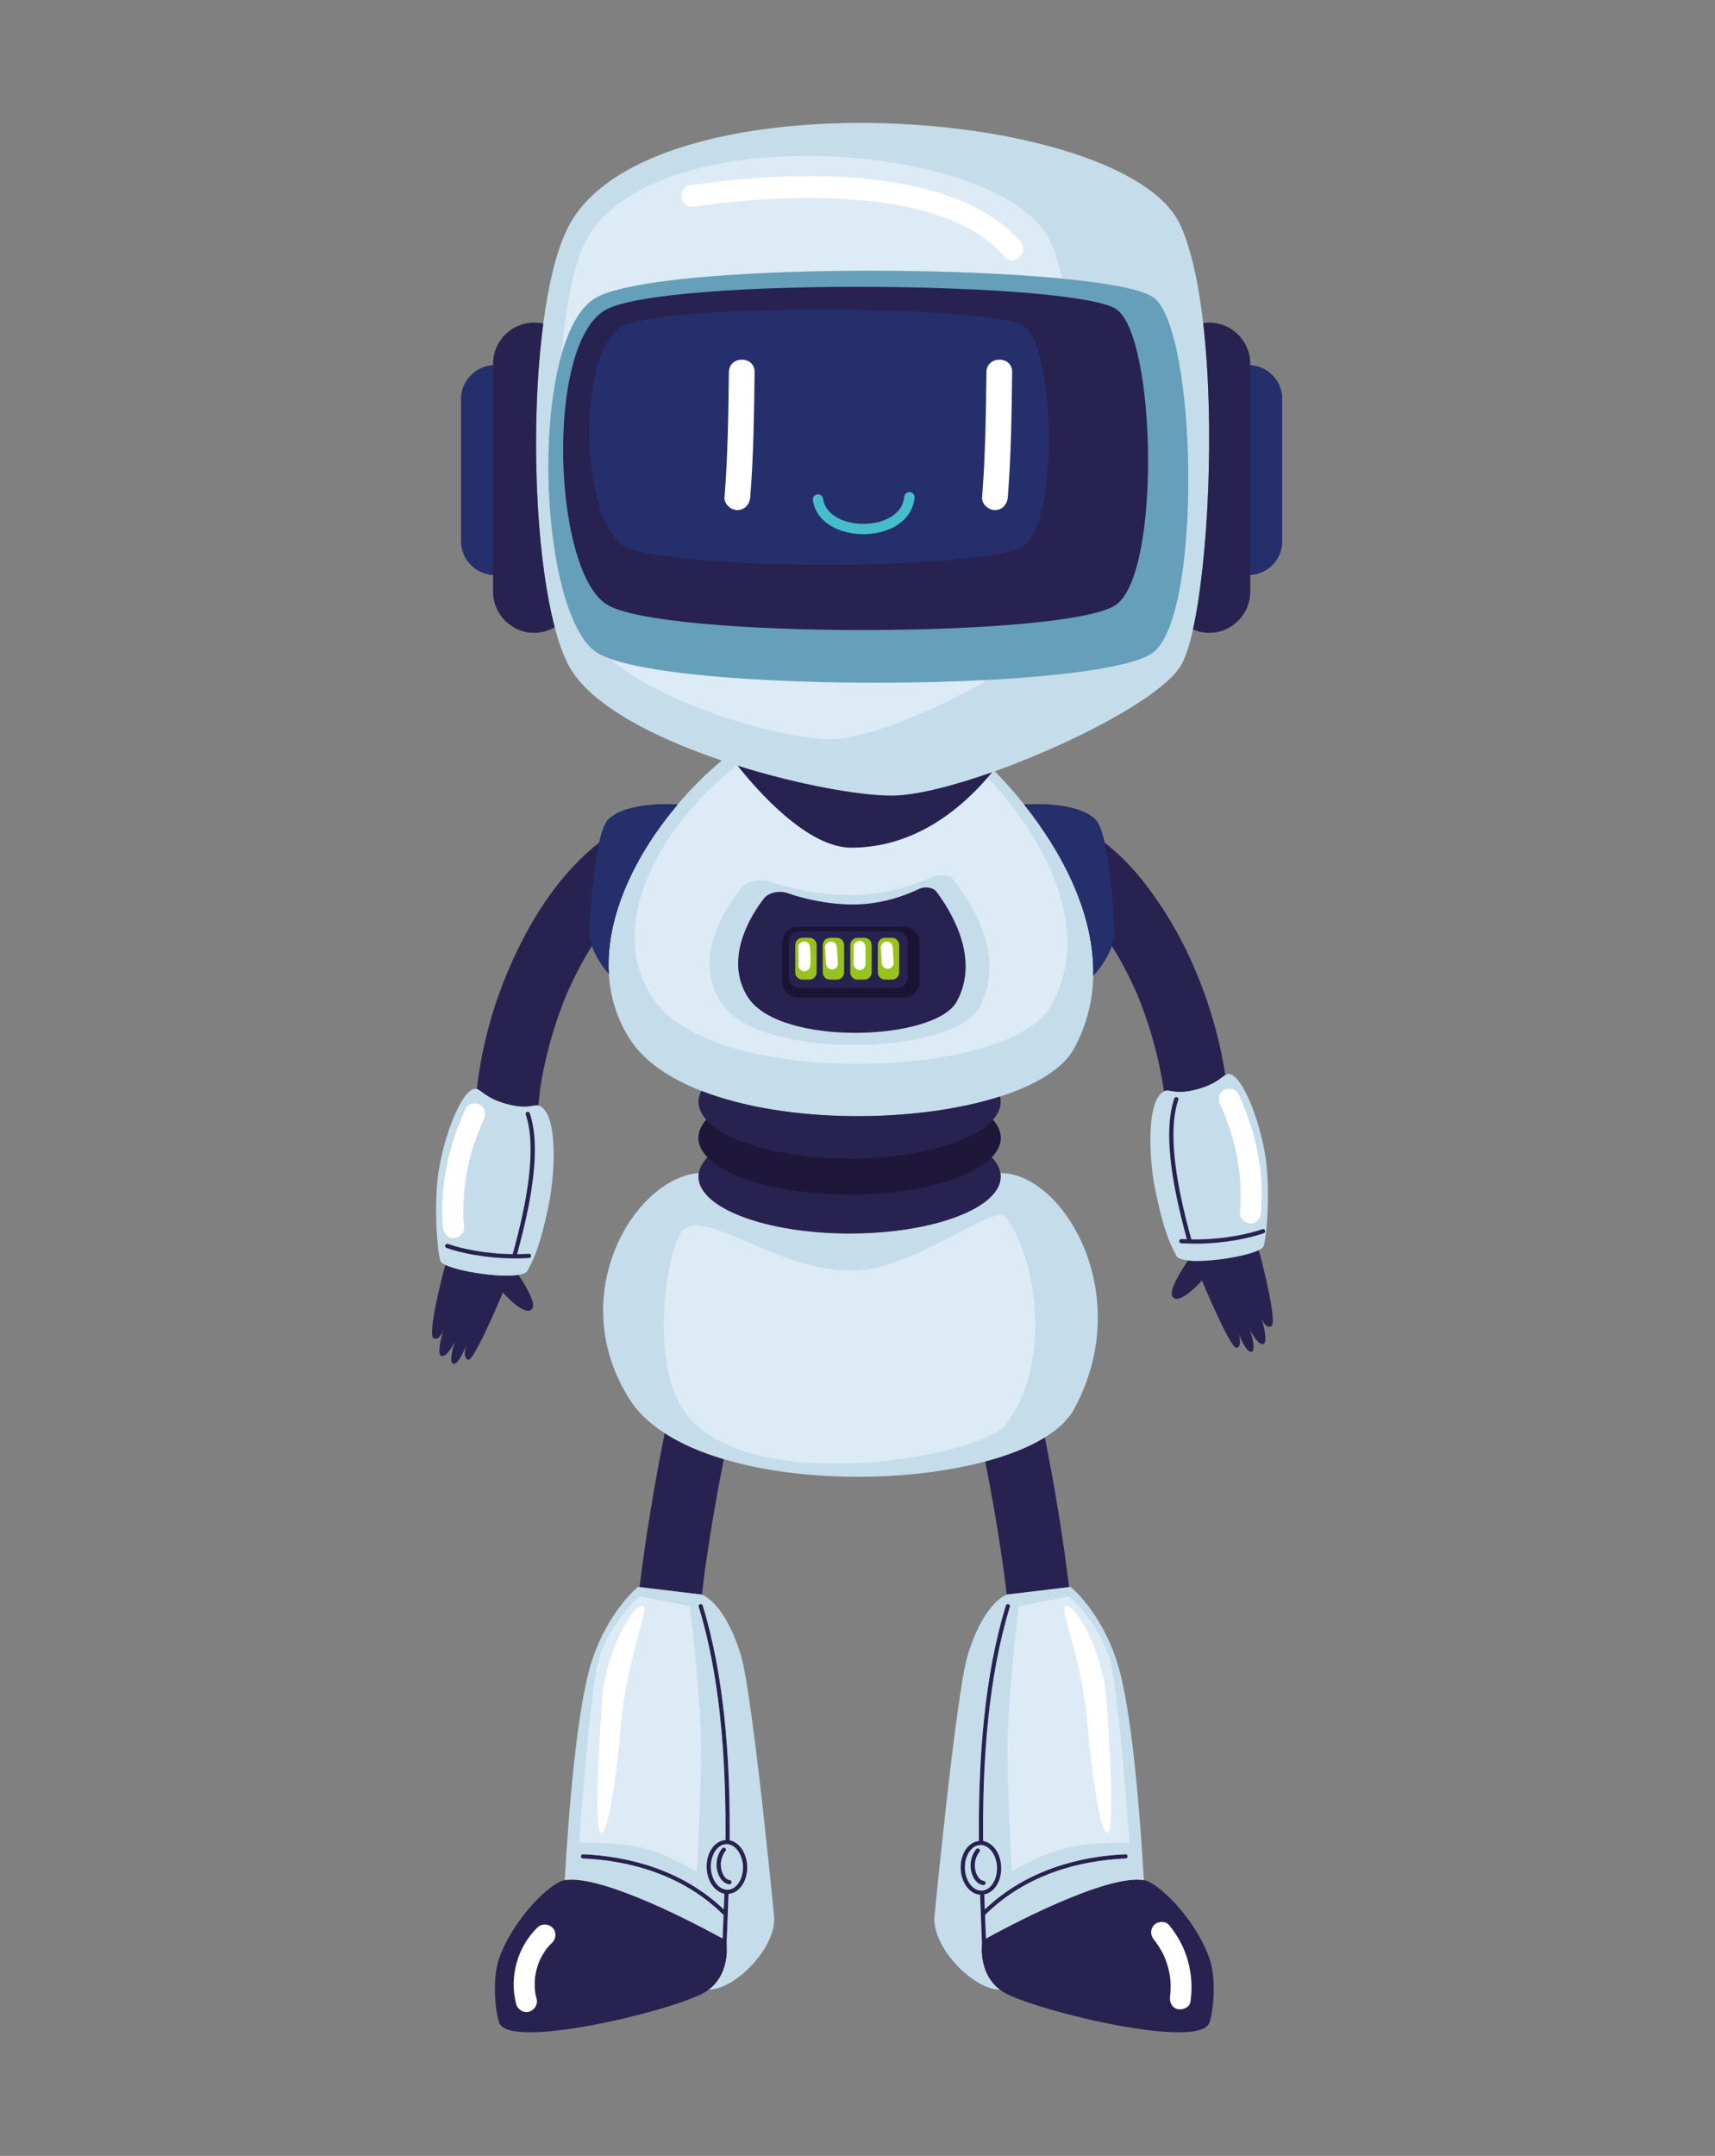 <?xml version="1.0" encoding="utf-8"?>
<!-- Generator: Adobe Illustrator 27.5.0, SVG Export Plug-In . SVG Version: 6.00 Build 0)  -->
<svg version="1.1" id="Capa_1" xmlns="http://www.w3.org/2000/svg" xmlns:xlink="http://www.w3.org/1999/xlink" x="0px" y="0px"
	 viewBox="0 0 1893 2379" style="enable-background:new 0 0 1893 2379;" xml:space="preserve">
<rect x="0" y="0" width="1893" height="2379" fill="#808080" stroke="none"/>
<path style="fill:#27224F;" d="M824.779,2059.471c-0.26-7.944-2.788-15.113-6.818-20.403c-3.259-4.285-7.612-7.34-12.518-8.35
	c0.027-3.873,0.048-7.762,0.048-11.699c-0.005-78.148-5.629-168.415-29.822-247.347c-0.377-1.229-1.678-1.92-2.907-1.542
	c-1.228,0.377-1.919,1.678-1.542,2.907v0c23.974,78.177,29.622,168.064,29.617,245.982c0,3.843-0.021,7.638-0.047,11.42
	c-5.996,0.418-11.226,3.863-14.849,8.981c-3.772,5.316-5.988,12.413-5.993,20.183l0.021,1.307
	c0.259,7.943,2.788,15.111,6.818,20.402c3.305,4.346,7.734,7.428,12.725,8.393c-0.2,5.922-0.412,11.696-0.627,17.304
	c-45.961-43.755-104.96-58.609-155.253-60.838c-1.284-0.057-2.37,0.938-2.427,2.222c-0.057,1.284,0.938,2.371,2.222,2.427l0,0
	c50.685,2.248,109.97,17.425,155.219,62.359c-0.361,9.155-0.721,17.824-1.042,25.957c-22.524-12.409-131.641-70.949-174.2-64.492
	c-0.013,0.002-0.031,0.01-0.045,0.012c-15.121,2.353-55.841,40.899-72.163,85.708c-8.822,24.221-3.921,62.44,0,72.093
	c11.88,29.247,183.937-11.767,224.487-32.699c2.466-1.272,4.642-2.715,6.681-4.231c21.247-15.8,20.498-43.233,19.71-51.544
	c0.612-15.924,1.414-34.147,2.09-54.075c5.908-0.484,11.064-3.89,14.644-8.948c3.772-5.316,5.988-12.413,5.992-20.183
	L824.779,2059.471z"/>
<path style="fill:#27224F;" d="M1334.727,2160.364c-16.322-44.809-57.042-83.356-72.163-85.708c-0.013-0.002-0.031-0.01-0.045-0.012
	c-42.56-6.458-151.677,52.083-174.201,64.492c-0.32-8.105-0.678-16.841-1.039-25.96c45.249-44.931,104.533-60.108,155.216-62.356
	c1.284-0.057,2.279-1.144,2.222-2.427c-0.057-1.284-1.143-2.279-2.427-2.222v0c-50.293,2.229-109.291,17.083-155.252,60.837
	c-0.201-5.244-0.402-10.613-0.591-16.132c-0.005-0.127-0.06-0.234-0.084-0.354c5.135-0.985,9.624-4.116,12.829-8.644
	c3.772-5.316,5.988-12.413,5.992-20.182l-0.021-1.306c-0.26-7.945-2.788-15.113-6.818-20.403c-3.411-4.485-8.017-7.639-13.205-8.491
	c-0.031-4.127-0.055-8.275-0.055-12.475c-0.005-77.918,5.643-167.807,29.618-245.983c0.376-1.229-0.314-2.531-1.543-2.907
	c-1.229-0.377-2.53,0.314-2.907,1.543v0c-24.193,78.932-29.818,169.199-29.823,247.348c0,4.193,0.024,8.332,0.055,12.452
	c-5.698,0.631-10.68,3.948-14.161,8.866c-3.772,5.317-5.988,12.413-5.992,20.183l0.021,1.307c0.259,7.944,2.787,15.111,6.818,20.402
	c3.725,4.897,8.873,8.196,14.649,8.651c-0.002,0.053-0.027,0.1-0.026,0.154v0c0.252,7.336,0.519,14.34,0.788,21.179
	c0,0.003-0.001,0.004,0,0.007c0.448,11.395,0.886,22.017,1.262,31.805c-0.786,8.363-1.498,35.727,19.714,51.501
	c2.039,1.516,4.216,2.959,6.681,4.231c40.551,20.933,212.606,61.946,224.487,32.699
	C1338.648,2222.804,1343.549,2184.585,1334.727,2160.364z"/>
<path style="fill:#C5DCEA;" d="M1328.066,356.511c-5.061-43.709-13.218-81.892-25.154-108.074
	c-59.959-131.518-584.019-168.16-674.642,0c-13.129,24.361-22.599,63.154-28.616,108.711
	c-14.172,107.292-9.147,252.157,12.624,334.975c4.594,17.478,9.929,32.214,15.992,43.224
	c23.694,43.03,94.331,78.904,168.437,103.914c-16.657,13.822-33.268,30.187-48.705,48.404
	c-45.101,53.222-79.987,121.897-75.992,186.974c1.523,24.809,8.618,49.098,23.06,71.794c15.711,24.688,43.866,43.632,79.042,57.335
	c93.812,36.544,237.679,35.681,329.702,6.225c39.683-12.702,69.741-30.706,81.946-53.332c14.146-26.221,20.41-53.243,20.981-80.136
	c1.467-69.067-35.167-137.23-76.284-188.775c-10.714-13.431-21.713-25.763-32.426-36.652
	c85.943-30.712,182.885-81.211,204.88-115.75c5.065-7.954,9.744-22.114,13.872-40.749
	C1333.524,619.023,1341.131,469.343,1328.066,356.511z"/>
<path style="fill:#DCEBF5;" d="M1089.995,858.247c-41.925,48.031-92.526,77.128-150.453,77.128
	c-48.481,0-103.839-63.248-125.418-90.467c-0.234-0.073-0.468-0.145-0.702-0.218c-75.295,57.91-150.656,171.674-92.045,258.032
	c67.523,99.487,392.21,87.839,437.824,8.556C1210.045,1022.906,1148.216,918.983,1089.995,858.247z"/>
<path style="fill:#27224F;" d="M491.52,1395.787c-7.511,27.69-18.944,77.796-12.96,80.86c6.002,3.073,9.784-6.014,11.112-9.976
	c-1.877,6.234-7.829,27.437-2.598,29.514c6.137,2.437,14.906-15.443,14.906-15.443s-7.683,22.936-1.549,24.147
	c6.134,1.21,14.205-20.27,14.205-20.27s-4.64,14.038,2.109,15.86c6.749,1.822,38.288-74.286,38.288-74.286
	s25.211,28.754,32.541,17.7c3.616-5.454-4.922-21.442-15.304-37.05C551.763,1410.164,507.043,1403.203,491.52,1395.787z"/>
<path style="fill:#27224F;" d="M1311.323,1390.945c-11.18,16.433-20.967,33.991-17.14,39.763c7.33,11.055,32.541-17.7,32.541-17.7
	s31.54,76.109,38.289,74.286c6.749-1.823,2.109-15.86,2.109-15.86s8.07,21.48,14.205,20.269c6.135-1.211-1.549-24.146-1.549-24.146
	s8.77,17.88,14.907,15.443c5.231-2.077-0.721-23.279-2.598-29.513c1.328,3.962,5.109,13.049,11.112,9.975
	c6.213-3.181-6.352-57.087-13.806-83.945C1374.538,1386.624,1332.838,1393.318,1311.323,1390.945z"/>
<path style="fill:#27224F;" d="M1096.485,1660.721c4.231,24.132,8.059,48.335,11.418,72.604c0.116,0.839,0.234,1.68,0.346,2.521
	c0.393,3.029,0.793,6.057,1.177,9.087c0.621,4.894,1.2,9.793,1.78,14.691c0.008-0.002,0.059-0.021,0.059-0.021l68.767-8.26
	c-6.716-55.389-15.83-110.504-26.759-165.176c-17.474,10.778-40.037,19.684-65.783,26.578
	C1090.632,1628.71,1093.675,1644.693,1096.485,1660.721z"/>
<path style="fill:#C5DCEA;" d="M1100.511,2060.538c-0.222-7.041-2.496-13.32-5.867-17.73c-3.389-4.426-7.736-6.914-12.291-6.912
	l-0.404,0.008c-4.521,0.146-8.674,2.708-11.832,7.13c-3.138,4.406-5.136,10.608-5.131,17.486l0.019,1.158
	c0.221,7.04,2.495,13.318,5.866,17.728c3.389,4.425,7.736,6.914,12.291,6.912l0.404-0.007c4.521-0.146,8.674-2.709,11.832-7.131
	c3.138-4.406,5.136-10.608,5.131-17.486L1100.511,2060.538z"/>
<path style="fill:#C5DCEA;" d="M1232.68,1833.061c-18.123-55.735-50.995-81.915-50.995-81.915l-1.654,0.198l-68.767,8.26
	c0,0-0.05,0.018-0.059,0.021c-0.626,0.206-25.316,8.639-43.067,66.928c-12.943,42.504-36.808,289.415-36.808,289.415
	c-1.661,33.911,43.326,79.557,72.16,79.557h0.068c-21.212-15.774-20.5-43.138-19.714-51.501c-0.375-9.788-0.814-20.41-1.262-31.805
	c-0.001-0.002,0-0.004,0-0.007c-0.269-6.838-0.536-13.843-0.788-21.179v0c-0.002-0.055,0.024-0.101,0.026-0.154
	c-5.777-0.455-10.925-3.754-14.649-8.651c-4.031-5.292-6.559-12.459-6.818-20.402l-0.021-1.307
	c0.005-7.77,2.221-14.867,5.992-20.183c3.481-4.918,8.463-8.234,14.161-8.866c-0.031-4.12-0.055-8.259-0.055-12.452
	c0.005-78.149,5.629-168.416,29.823-247.348v0c0.376-1.229,1.678-1.92,2.907-1.543c1.228,0.376,1.919,1.678,1.543,2.907
	c-23.975,78.177-29.622,168.065-29.618,245.983c0,4.201,0.023,8.348,0.055,12.475c5.188,0.852,9.793,4.006,13.205,8.491
	c4.031,5.291,6.559,12.458,6.818,20.403l0.021,1.306c-0.005,7.77-2.221,14.866-5.992,20.182c-3.205,4.527-7.694,7.658-12.829,8.644
	c0.023,0.121,0.079,0.228,0.084,0.354c0.189,5.519,0.389,10.887,0.591,16.132c45.961-43.755,104.959-58.608,155.252-60.837v0
	c1.284-0.057,2.37,0.938,2.427,2.222c0.057,1.284-0.937,2.371-2.222,2.427c-50.683,2.248-109.967,17.425-155.216,62.356
	c0.36,9.119,0.719,17.855,1.039,25.96c22.524-12.408,131.64-70.949,174.201-64.492c0.014,0.002,0.031,0.01,0.045,0.012
	C1258.452,2002.848,1249.424,1884.559,1232.68,1833.061z"/>
<path style="fill:#DCEBF5;" d="M1226.002,1834.882c-9.714-41.281-46.138-73.456-46.138-73.456l-55.244,10.928
	c0,0-9.713,75.884-12.142,135.985c-1.944,48.108,4.25,157.233,4.25,157.233s24.283-15.177,52.208-24.283
	c27.926-9.106,77.706-7.892,77.706-7.892S1235.715,1876.163,1226.002,1834.882z"/>
<path style="fill:#FFFFFF;" d="M1200.724,1905.91c4.076,49.958,13.463,116.559,21.678,116.559c8.214,0,2.386-98.347-1.163-148.148
	c-3.563-49.997-34.068-105.701-45.017-101.967C1168.447,1775.004,1194.434,1828.812,1200.724,1905.91z"/>
<path style="fill:#27224F;" d="M705.943,1751.351l68.715,8.254c0,0,0.105,0.038,0.183,0.066c0.912-7.797,1.769-15.598,2.773-23.386
	c0.001-0.002,0.001-0.004,0.001-0.006c0.139-0.987,0.27-1.977,0.404-2.953c0.392-2.829,0.79-5.657,1.194-8.484
	c0.912-6.381,1.856-12.757,2.831-19.128c1.836-12.003,3.783-23.99,5.829-35.96c3.402-19.898,7.125-39.74,11.04-59.543
	c-24.682-7.359-46.899-16.888-65.216-28.706C722.421,1637.778,712.908,1694.385,705.943,1751.351z"/>
<path style="fill:#C5DCEA;" d="M820.127,2059.62c-0.222-7.042-2.495-13.32-5.866-17.73c-3.39-4.426-7.736-6.914-12.291-6.912
	l-0.399,0.007h-0.004c-4.521,0.145-8.673,2.708-11.831,7.13c-3.138,4.406-5.136,10.608-5.131,17.486l0.018,1.157
	c0.221,7.041,2.495,13.319,5.866,17.729c3.17,4.139,7.187,6.496,11.418,6.794c0.03,0,0.056-0.016,0.086-0.015
	c0.092,0.003,0.169,0.048,0.258,0.061c0.178,0.008,0.35,0.072,0.528,0.072l0.405-0.007c4.52-0.146,8.673-2.709,11.831-7.13
	c3.138-4.406,5.136-10.608,5.131-17.487L820.127,2059.62z"/>
<path style="fill:#C5DCEA;" d="M817.783,1826.553c-17.26-56.677-41.059-66.208-42.942-66.882c-0.078-0.028-0.183-0.066-0.183-0.066
	l-68.715-8.254l-1.706-0.205c0,0-32.873,26.18-50.995,81.915c-16.744,51.498-25.772,169.787-29.885,241.594
	c0.014-0.002,0.032-0.01,0.045-0.012c42.56-6.458,151.676,52.083,174.2,64.492c0.321-8.133,0.681-16.802,1.042-25.957
	c-45.249-44.934-104.534-60.111-155.219-62.359l0,0c-1.284-0.057-2.279-1.144-2.222-2.427c0.057-1.284,1.144-2.279,2.427-2.222
	c50.294,2.229,109.292,17.083,155.253,60.838c0.215-5.608,0.427-11.382,0.627-17.304c-4.99-0.965-9.42-4.047-12.725-8.393
	c-4.031-5.291-6.559-12.459-6.818-20.402l-0.021-1.307c0.004-7.77,2.221-14.867,5.993-20.183c3.623-5.117,8.853-8.563,14.849-8.981
	c0.026-3.782,0.047-7.578,0.047-11.42c0.004-77.918-5.643-167.806-29.617-245.982v0c-0.377-1.229,0.314-2.53,1.542-2.907
	c1.229-0.378,2.531,0.313,2.907,1.542c24.193,78.932,29.817,169.199,29.822,247.347c0,3.937-0.021,7.826-0.048,11.699
	c4.906,1.011,9.259,4.065,12.518,8.35c4.03,5.291,6.559,12.459,6.818,20.403l0.021,1.306c-0.004,7.77-2.22,14.867-5.992,20.183
	c-3.581,5.058-8.736,8.463-14.644,8.948c-0.676,19.927-1.478,38.151-2.09,54.075c0.788,8.312,1.538,35.745-19.71,51.544h0.068
	c28.834,0,73.822-45.647,72.16-79.557C854.591,2115.969,830.727,1869.057,817.783,1826.553z"/>
<path style="fill:#DCEBF5;" d="M773.444,1908.339c-2.428-60.1-12.141-135.985-12.141-135.985l-55.244-10.928
	c0,0-36.424,32.175-46.138,73.456c-9.713,41.281-20.64,198.514-20.64,198.514s49.78-1.214,77.705,7.892
	c27.925,9.106,52.209,24.283,52.209,24.283S775.388,1956.446,773.444,1908.339z"/>
<path style="fill:#FFFFFF;" d="M709.701,1772.354c-10.949-3.734-41.454,51.97-45.017,101.967
	c-3.549,49.801-9.377,148.148-1.163,148.148c8.214,0,17.601-66.6,21.677-116.559
	C691.489,1828.812,717.476,1775.004,709.701,1772.354z"/>
<path style="fill:#FFFFFF;" d="M593.223,2127.005c-22.288,21.537-31.358,54.811-23.39,84.715c1.567,5.88,8.368,10.051,14.313,8.127
	c6.04-1.955,9.806-8.011,8.127-14.313c-0.381-1.431-0.739-2.867-1.039-4.316c-0.187-0.906-0.337-1.816-0.506-2.725
	c-0.027-0.144-0.04-0.204-0.057-0.289c-0.365-3.088-0.531-6.2-0.498-9.307c0.016-1.479,0.076-2.957,0.178-4.43
	c0.051-0.739,0.125-1.475,0.186-2.211c0.026-0.309,0.039-0.486,0.053-0.676c0.006-0.039,0.007-0.039,0.014-0.085
	c0.466-3.11,1.124-6.192,1.967-9.223c0.763-2.746,1.693-5.448,2.757-8.093c0.14-0.318,0.349-0.796,0.485-1.089
	c0.313-0.671,0.634-1.336,0.966-1.996c0.663-1.322,1.365-2.623,2.105-3.904c0.832-1.439,1.71-2.852,2.637-4.232
	c0.412-0.613,0.841-1.214,1.263-1.82c0.15-0.216,0.294-0.416,0.405-0.57c1.983-2.525,4.181-4.877,6.489-7.107
	c4.385-4.237,4.576-12.254,0-16.455C604.968,2122.681,597.902,2122.485,593.223,2127.005z"/>
<path style="fill:#FFFFFF;" d="M1283.249,2155.122c0.727,1.411,1.394,2.847,2.071,4.282c0.217,0.46,0.317,0.657,0.367,0.746
	c0.043,0.13,0.125,0.362,0.311,0.856c1.124,2.972,2.172,5.957,3.034,9.016c0.86,3.053,1.571,6.151,2.119,9.275
	c0.005,0.027,0.267,1.722,0.346,2.144c0.173,1.396,0.313,2.799,0.417,4.2c0.233,3.162,0.304,6.335,0.209,9.504
	c-0.047,1.584-0.136,3.168-0.266,4.747c-0.034,0.413-0.566,4.85-0.274,2.813c-0.863,5.997,1.473,12.798,8.127,14.313
	c5.505,1.254,13.386-1.684,14.313-8.127c4.407-30.619-3.877-60.813-23.66-84.674c-3.901-4.705-12.474-4.336-16.456,0
	c-4.591,5.002-4.16,11.437,0,16.455C1276.571,2143.884,1280.532,2149.85,1283.249,2155.122z"/>
<path style="fill:#C5DCEA;" d="M1104.559,1294.471c-0.111,0-0.253-0.001-0.366-0.001c0.218,1.312,0.366,2.631,0.366,3.963
	c0,34.634-74.671,62.711-166.781,62.711s-166.78-28.077-166.78-62.711c0-1.341,0.15-2.668,0.371-3.988
	c-0.117,0.01-0.254,0.017-0.371,0.026c-70.554,5.72-149.232,134.742-75.929,249.933c9.069,14.252,22.313,26.575,38.627,37.1
	c18.317,11.818,40.534,21.347,65.216,28.706c87.145,25.985,204.791,24.974,288.577,2.536c25.746-6.894,48.309-15.799,65.783-26.578
	c14.903-9.193,26.123-19.737,32.488-31.537C1254.386,1427.415,1173.039,1294.471,1104.559,1294.471z"/>
<path style="fill:#DCEBF5;" d="M754.157,1357.182c-16.998,15.576-37.64,139.537-1.214,196.767
	c64.561,101.435,328.147,54.285,356.96,18.213c49.055-61.413,38.205-177.266,0-229.475c-11.613-15.87-102.901,60.022-169.609,59.494
	C854.565,1401.501,779.982,1333.517,754.157,1357.182z"/>
<path style="fill:#27224F;" d="M1095.941,1235.722c5.56-6.252,8.618-12.936,8.618-19.892c0-1.969-0.272-3.914-0.745-5.836
	c-92.024,29.455-235.89,30.318-329.702-6.225c-2.024,3.904-3.114,7.934-3.114,12.062c0,6.956,3.057,13.64,8.618,19.892
	c-5.56,6.253-8.618,12.936-8.618,19.893c0,7.519,3.528,14.728,9.982,21.408c-5.303,5.49-8.595,11.339-9.612,17.422
	c-0.22,1.32-0.371,2.647-0.371,3.988c0,34.634,74.67,62.711,166.78,62.711s166.781-28.077,166.781-62.711
	c0-1.332-0.148-2.651-0.366-3.963c-1.011-6.091-4.306-11.949-9.617-17.447c6.454-6.681,9.983-13.889,9.983-21.408
	C1104.559,1248.658,1101.501,1241.975,1095.941,1235.722z"/>
<path style="fill:#27224F;" d="M748.001,887.666c-29.894-1.309-62.487,2.395-76.623,16.763c-3.975,4.04-7.282,13.467-10.011,25.442
	c-33.612,26.26-59.915,61.71-80.13,98.946c-26.059,48-44.341,101.105-52.498,155.134c-0.89,5.898-1.666,11.802-2.375,17.71
	c5.23,1.622,10.663,10.527,32.709,16.549c23.297,6.365,29.621,0.467,35.193,1.692c0.43-5.22,1.931-18.208,2.027-18.83
	c0.415-2.687,0.842-5.372,1.307-8.05c1.101-6.334,2.341-12.644,3.716-18.924c2.753-12.576,6.042-25.032,9.84-37.333
	c3.661-11.858,7.793-23.572,12.395-35.099c0.484-1.214,0.983-2.424,1.476-3.634c1.067-2.44,2.126-4.884,3.229-7.309
	c2.564-5.64,5.248-11.228,8.054-16.751c5.237-10.308,10.929-20.385,17.057-30.192c3.797,10.497,10.893,22.451,18.643,30.862
	C668.015,1009.563,702.901,940.888,748.001,887.666z"/>
<path style="fill:#C5DCEA;" d="M595.597,1220.327c-0.444-0.199-0.886-0.328-1.331-0.426c-5.573-1.225-11.896,4.673-35.193-1.692
	c-22.046-6.022-27.478-14.927-32.709-16.549c-0.542-0.168-1.081-0.284-1.636-0.284c-15.936,0-39.079,61.912-42.356,106.501
	c-3.082,41.931,1.647,79.291,3.947,84c0.625,1.281,2.463,2.603,5.201,3.91c15.524,7.416,60.244,14.377,80.751,11.055
	c5.188-0.841,8.856-2.326,10.074-4.644c6.878-13.096,13.617-25.768,23.428-73.166
	C612.515,1296.457,616.366,1229.629,595.597,1220.327z"/>
<path style="fill:#FFFFFF;" d="M500.631,1366.225c5.855,0,12.206-5.34,11.636-11.635c-3.7-40.857,4.575-82.463,21.868-119.549
	c2.654-5.691,1.6-12.542-4.174-15.919c-5.037-2.947-13.252-1.548-15.92,4.174c-18.987,40.719-29.121,86.286-25.045,131.295
	C489.562,1360.849,493.937,1366.225,500.631,1366.225z"/>
<path style="fill:#27224F;" d="M583.726,1383.546c-4.402,0.266-8.718,0.357-12.987,0.388c7.887-28.751,19.574-75.225,19.586-115.199
	c-0.003-14.69-1.579-28.515-5.597-40.317c-0.415-1.217-1.737-1.866-2.954-1.452c-1.217,0.415-1.866,1.737-1.451,2.954
	c3.786,11.095,5.351,24.46,5.348,38.814c0.011,39.679-11.899,86.711-19.762,115.218c-31.588-0.371-58.474-6.574-71.504-11.275
	c-1.21-0.436-2.543,0.191-2.978,1.401c-0.436,1.209,0.192,2.542,1.401,2.978l0,0c14.075,5.06,42.571,11.577,76.098,11.586
	c4.929,0,9.967-0.142,15.081-0.451c1.283-0.077,2.26-1.18,2.182-2.463C586.111,1384.445,585.008,1383.468,583.726,1383.546z"/>
<path style="fill:#27224F;" d="M1336.116,1116.161c-16.522-52.66-41.269-102.341-75.766-145.5
	c-12.092-15.128-25.864-28.929-41.138-40.834c-2.727-11.955-6.032-21.363-10.002-25.398c-14.47-14.708-48.293-18.259-78.752-16.679
	c41.117,51.545,77.751,119.708,76.284,188.775c8.428-8.414,16.341-21.359,20.446-32.658c4.497,7.196,8.833,14.492,12.845,21.97
	c5.622,10.481,10.671,21.22,15.488,32.09c0.375,0.919,0.753,1.837,1.124,2.759c1.182,2.943,2.336,5.897,3.457,8.864
	c2.258,5.972,4.39,11.99,6.399,18.049c7.978,24.065,14.024,48.792,17.867,73.856c0.042,0.276,0.205,1.074,0.434,2.884
	c0.168-0.084,0.324-0.197,0.496-0.274c5.999-2.687,11.368,4.755,36.524-2.118c19.226-5.252,25.809-12.696,30.65-15.596
	C1348.768,1162.489,1343.255,1138.915,1336.116,1116.161z"/>
<path style="fill:#C5DCEA;" d="M1052.624,971.27c-4.405-5.592-15.525-7.263-23.512-3.641l-0.149,0.068
	c-28.709,12.996-61.83,21.145-97.408,19.932c-20.119-0.686-40.16-3.775-59.013-8.25c-7.377-1.751-14.576-3.781-21.492-6.125
	c-11.922-4.041-26.707-0.837-32.874,6.84c-30.654,38.152-48.823,87.427-21.299,127.475c43.668,63.539,253.645,56.101,283.146,5.465
	C1107.817,1065.323,1083.542,1010.517,1052.624,971.27z"/>
<path style="fill:#27224F;" d="M1033.655,984c-3.581-4.789-12.619-6.22-19.112-3.119l-0.122,0.059
	c-23.339,11.13-50.262,18.108-79.184,17.07c-16.356-0.587-32.647-3.232-47.972-7.065c-5.998-1.5-11.849-3.238-17.471-5.246
	c-9.692-3.461-21.711-0.717-26.725,5.857c-24.92,32.675-39.688,74.875-17.314,109.173c35.498,54.417,206.194,48.046,230.175,4.68
	C1078.523,1064.549,1058.788,1017.612,1033.655,984z"/>
<path style="fill:#27224F;" d="M984.051,877.936c-35.229,0-102.61-11.954-169.927-33.027
	c21.579,27.218,76.937,90.467,125.418,90.467c57.928,0,108.528-29.098,150.453-77.128c1.742-1.996,3.442-4.08,5.154-6.14
	C1051.042,867.685,1010.091,877.936,984.051,877.936z"/>
<path style="fill:#C5DCEA;" d="M1398.521,1291.616c-3.276-44.588-26.42-106.501-42.356-106.501c-1.241,0-2.41,0.468-3.695,1.237
	c-4.84,2.9-11.424,10.344-30.65,15.596c-25.156,6.872-30.525-0.569-36.524,2.118c-0.172,0.077-0.328,0.19-0.496,0.274
	c-0.02,0.01-0.039,0.022-0.059,0.032c-0.013,0.007-0.026,0.015-0.039,0.021c-20.084,10.326-16.259,76.124-9.583,108.377
	c9.811,47.399,16.55,60.07,23.428,73.167c1.42,2.702,6.156,4.277,12.775,5.008c21.515,2.374,63.214-4.321,78.07-11.429
	c2.726-1.304,4.557-2.622,5.182-3.9C1396.875,1370.907,1401.603,1333.547,1398.521,1291.616z"/>
<path style="fill:#FFFFFF;" d="M1368.627,1338.328c-0.568,6.267,5.755,11.636,11.636,11.636c6.766,0,11.066-5.351,11.635-11.636
	c4.076-45.009-6.058-90.575-25.045-131.294c-2.656-5.695-10.854-7.137-15.92-4.174c-5.839,3.415-6.84,10.203-4.174,15.92
	C1364.052,1255.865,1372.327,1297.47,1368.627,1338.328z"/>
<path style="fill:#27224F;" d="M1318.92,1367.726c-1.294,0-2.648-0.098-3.957-0.118c-7.864-28.515-19.752-75.495-19.74-115.136
	c-0.003-14.355,1.562-27.719,5.348-38.814c0.415-1.217-0.235-2.539-1.452-2.953c-1.217-0.415-2.539,0.235-2.953,1.452
	c-4.02,11.801-5.594,25.626-5.598,40.316c0.012,39.877,11.643,86.223,19.529,114.99c-2-0.07-3.952-0.056-5.978-0.178
	c-1.283-0.078-2.386,0.9-2.463,2.182c-0.078,1.283,0.9,2.386,2.183,2.464c2.911,0.175,5.73,0.184,8.586,0.256
	c0.443,0.164,0.925,0.235,1.414,0.099c0.04-0.011,0.068-0.041,0.107-0.054c1.648,0.032,3.348,0.149,4.974,0.149
	c33.527-0.009,62.023-6.525,76.098-11.586c1.209-0.436,1.836-1.769,1.401-2.978c-0.436-1.209-1.769-1.836-2.978-1.401v0
	C1379.996,1361.266,1351.814,1367.735,1318.92,1367.726z"/>
<path style="fill:#27224F;" d="M804.94,2079.278c1.279,0.124,2.416-0.813,2.54-2.092c0.124-1.279-0.813-2.416-2.091-2.54
	c-1.439-0.14-2.79-0.816-4.057-1.936c-1.258-1.113-2.373-2.657-3.198-4.271c-1.688-3.286-2.526-7.006-2.525-10.748
	c-0.003-5.443,1.779-10.902,5.141-15.086c0.804-1.002,0.643-2.467-0.359-3.271c-1.002-0.804-2.467-0.644-3.271,0.359v-0.001
	c-4.085,5.099-6.162,11.556-6.165,17.998c0.001,4.433,0.988,8.875,3.039,12.874c1.044,2.029,2.443,4.018,4.249,5.625
	C800.039,2077.79,802.303,2079.023,804.94,2079.278z"/>
<path style="fill:#27224F;" d="M1087.864,2078.104c0.124-1.279-0.812-2.416-2.091-2.54c-1.439-0.14-2.79-0.816-4.057-1.936
	c-1.259-1.113-2.373-2.656-3.199-4.27c-1.688-3.286-2.526-7.006-2.525-10.749c-0.003-5.444,1.779-10.902,5.141-15.086
	c0.804-1.003,0.643-2.467-0.359-3.271c-1.003-0.804-2.467-0.644-3.271,0.359l0-0.001c-4.085,5.099-6.162,11.555-6.165,17.998
	c0.001,4.433,0.988,8.875,3.039,12.874c1.044,2.029,2.443,4.017,4.249,5.625c1.798,1.6,4.062,2.833,6.698,3.088
	C1086.603,2080.319,1087.74,2079.383,1087.864,2078.104z"/>
<path style="fill:#1A1333;" d="M997.657,1022.604H880.838c-9.571,0-17.33,7.759-17.33,17.329v43.554
	c0,9.571,7.759,17.33,17.33,17.33h116.819c9.571,0,17.33-7.759,17.33-17.33v-43.554
	C1014.987,1030.363,1007.229,1022.604,997.657,1022.604z"/>
<path style="fill:#27224F;" d="M990.754,1027.684H881.784c-6.142,0-11.121,4.979-11.121,11.121v40.297
	c0,6.142,4.979,11.121,11.121,11.121h108.971c6.142,0,11.121-4.979,11.121-11.121v-40.297
	C1001.875,1032.663,996.896,1027.684,990.754,1027.684z"/>
<path style="fill:#98C21D;" d="M893.409,1034.861h-7.689c-4.388,0-7.946,3.557-7.946,7.945v30.244c0,4.389,3.557,7.945,7.946,7.945
	h7.689c4.389,0,7.946-3.557,7.946-7.945v-30.244C901.355,1038.418,897.797,1034.861,893.409,1034.861z"/>
<path style="fill:#98C21D;" d="M923.793,1034.861h-7.689c-4.388,0-7.945,3.557-7.945,7.945v30.244c0,4.389,3.557,7.945,7.945,7.945
	h7.689c4.389,0,7.946-3.557,7.946-7.945v-30.244C931.739,1038.418,928.181,1034.861,923.793,1034.861z"/>
<path style="fill:#98C21D;" d="M954.178,1034.861h-7.69c-4.388,0-7.945,3.557-7.945,7.945v30.244c0,4.389,3.557,7.945,7.945,7.945
	h7.69c4.388,0,7.945-3.557,7.945-7.945v-30.244C962.123,1038.418,958.566,1034.861,954.178,1034.861z"/>
<path style="fill:#98C21D;" d="M984.562,1034.861h-7.69c-4.388,0-7.945,3.557-7.945,7.945v30.244c0,4.389,3.557,7.945,7.945,7.945
	h7.69c4.388,0,7.945-3.557,7.945-7.945v-30.244C992.507,1038.418,988.95,1034.861,984.562,1034.861z"/>
<path style="fill:#FFFFFF;" d="M892.165,1040.823c-1.136-1.136-3-1.992-4.632-1.918c-3.295,0.148-6.867,2.894-6.55,6.55
	c0.573,6.599,0.689,13.226,0.348,19.841c-0.177,3.427,3.138,6.702,6.55,6.55c3.699-0.166,6.361-2.879,6.55-6.55
	c0.341-6.615,0.225-13.242-0.348-19.841C893.93,1043.687,893.455,1042.114,892.165,1040.823z"/>
<path style="fill:#FFFFFF;" d="M921.804,1040.858c-1.136-1.136-3-1.991-4.632-1.918c-1.694,0.076-3.451,0.633-4.631,1.918
	c-1.13,1.231-2.035,2.905-1.919,4.632c0.4,5.927,0.801,11.854,1.201,17.781c0.118,1.749,0.651,3.364,1.919,4.632
	c1.136,1.136,3,1.992,4.632,1.918c1.694-0.075,3.451-0.632,4.631-1.918c1.13-1.231,2.035-2.904,1.919-4.632
	c-0.401-5.927-0.801-11.854-1.201-17.781C923.604,1043.741,923.072,1042.126,921.804,1040.858z"/>
<path style="fill:#FFFFFF;" d="M948.781,1038.245c-3.549,0.159-6.55,2.878-6.55,6.55c0,6.38,0,12.759,0,19.138
	c0,3.426,3.013,6.709,6.55,6.55c3.549-0.159,6.55-2.878,6.55-6.55c0-6.379,0-12.758,0-19.138
	C955.331,1041.368,952.318,1038.086,948.781,1038.245z"/>
<path style="fill:#FFFFFF;" d="M983.476,1040.847c-1.136-1.136-3-1.992-4.631-1.919c-1.694,0.076-3.451,0.632-4.632,1.919
	c-1.137,1.238-2.02,2.897-1.919,4.632c0.333,5.702,0.666,11.405,0.999,17.108c0.102,1.74,0.662,3.374,1.919,4.631
	c1.136,1.136,3,1.992,4.632,1.918c1.694-0.076,3.451-0.632,4.631-1.918c1.137-1.238,2.02-2.897,1.919-4.631
	c-0.333-5.703-0.666-11.406-0.999-17.108C985.293,1043.739,984.733,1042.104,983.476,1040.847z"/>
<path style="fill:#27224F;" d="M1379.998,403.061v-1.782c0-24.921-20.39-45.312-45.312-45.312c-2.254,0-4.453,0.221-6.621,0.544
	c13.065,112.832,5.458,262.512-11.282,338.087c5.501,2.387,11.551,3.725,17.903,3.725c24.922,0,45.312-20.391,45.312-45.312v-18.564
	c19.559-1.067,35.243-17.351,35.243-37.165V440.226C1415.241,420.412,1399.558,404.128,1379.998,403.061z"/>
<path style="fill:#27224F;" d="M599.653,357.149c-3.253-0.748-6.623-1.181-10.094-1.181c-24.922,0-45.312,20.391-45.312,45.312
	v1.782c-19.559,1.067-35.243,17.351-35.243,37.165v157.058c0,19.814,15.684,36.098,35.243,37.165v18.564
	c0,24.921,20.391,45.312,45.312,45.312c8.274,0,16.023-2.286,22.718-6.2C590.506,609.306,585.481,464.441,599.653,357.149z"/>
<path style="fill:#DCEBF5;" d="M672.96,726.709c63.139,54.449,194.719,89.041,244.043,89.041c37.31,0,114.532-31.062,172.895-65.466
	C937.856,758.32,738.942,750.693,672.96,726.709z"/>
<path style="fill:#DCEBF5;" d="M1161.149,269.8c-45.91-114.063-447.174-145.841-516.563,0c-12.21,25.662-20.288,69.783-24.51,120.47
	c8.573-29.626,20.979-52.084,37.541-61.605c56.123-32.259,352.735-36.903,514.41-21.23
	C1168.985,293.035,1165.377,280.304,1161.149,269.8z"/>
<path style="fill:#FFFFFF;" d="M767.17,227.827c46.152-6.674,93.944-10.144,140.974-9.129c48.216,1.041,98.152,6.344,143.089,24.939
	c21.911,9.067,42.213,21.972,57.999,39.799c10.313,11.646,27.322-5.467,17.059-17.059c-32.025-36.165-80.262-53.773-126.546-62.686
	c-52.271-10.066-106.133-10.936-159.12-7.576c-26.731,1.695-53.362,4.616-79.867,8.449c-6.454,0.933-9.996,9.12-8.425,14.838
	C754.235,226.33,760.697,228.763,767.17,227.827z"/>
<path style="fill:#659FBA;" d="M1273.747,328.665c-11.507-9.026-49.628-16.18-101.719-21.23
	c-161.675-15.673-458.287-11.029-514.41,21.23c-16.562,9.521-28.968,31.979-37.541,61.605
	c-29.837,103.106-13.114,293.259,37.541,329.008c3.733,2.634,8.943,5.106,15.342,7.432c65.982,23.984,264.896,31.611,416.937,23.575
	c90.809-4.8,164.891-15.179,183.849-31.007C1327.527,674.379,1320.969,365.706,1273.747,328.665z"/>
<path style="fill:#27224F;" d="M1232.58,341.441c-43.163-30.857-495.343-35.533-563.17,0c-67.827,35.533-59.606,287.069,0,325.407
	c59.606,38.338,514.013,37.403,563.17,0C1281.737,629.445,1275.742,372.298,1232.58,341.441z"/>
<path style="fill:#252F6C;" d="M1130.426,359.976c-33.906-22.944-389.117-26.421-442.398,0c-53.282,26.421-46.823,213.453,0,241.96
	c46.824,28.506,403.783,27.811,442.398,0C1169.042,574.124,1164.333,382.92,1130.426,359.976z"/>
<path style="fill:#FFFFFF;" d="M813.925,562.861c8.184,0,13.582-6.52,14.191-14.192c3.642-45.868,4.251-92.084,4.802-138.08
	c0.219-18.271-28.165-18.282-28.384,0c-0.551,45.996-1.159,92.212-4.802,138.08C799.126,556.32,806.691,562.861,813.925,562.861z"/>
<path style="fill:#FFFFFF;" d="M1098.218,562.861c8.184,0,13.583-6.52,14.192-14.192c3.642-45.868,4.251-92.084,4.802-138.08
	c0.219-18.271-28.165-18.282-28.384,0c-0.552,45.996-1.16,92.212-4.802,138.08C1083.419,556.32,1090.984,562.861,1098.218,562.861z"
	/>
<path style="fill:#47BCCA;" d="M925.57,584.427c8.519,3.365,18.009,5.001,27.505,5.006c13.011-0.017,26.077-3.056,36.617-9.588
	c5.258-3.272,9.881-7.454,13.36-12.601c3.481-5.138,5.769-11.242,6.404-18.04c0.294-3.122-1.997-5.891-5.118-6.186
	c-3.121-0.295-5.89,1.996-6.186,5.118c-0.475,4.951-2.054,9.108-4.508,12.752c-3.672,5.445-9.473,9.765-16.624,12.716
	c-7.131,2.95-15.538,4.48-23.946,4.475c-10.908,0.015-21.781-2.587-29.881-7.393c-4.059-2.397-7.425-5.314-9.914-8.676
	c-2.489-3.372-4.141-7.175-4.794-11.645c-0.449-3.103-3.329-5.254-6.431-4.805c-3.103,0.449-5.254,3.328-4.805,6.431v-0.001
	c0.91,6.339,3.37,12.013,6.907,16.777C909.472,575.929,917.068,581.059,925.57,584.427z"/>
<path style="fill:#1E173A;" d="M937.778,1278.54c-73.611,0-136.037-17.939-158.162-42.818c-5.56,6.253-8.618,12.936-8.618,19.893
	c0,7.519,3.528,14.728,9.982,21.408c23.272,24.092,84.686,41.302,156.798,41.302c72.112,0,133.526-17.21,156.798-41.302
	c6.454-6.681,9.983-13.889,9.983-21.408c0-6.956-3.057-13.64-8.618-19.893C1073.816,1260.601,1011.389,1278.54,937.778,1278.54z"/>
<path style="fill:#252F6C;" d="M1415.241,597.284V440.226c0-19.814-15.684-36.098-35.243-37.165v231.388
	C1399.558,633.381,1415.241,617.097,1415.241,597.284z"/>
<path style="fill:#252F6C;" d="M509.004,440.226v157.058c0,19.814,15.684,36.098,35.243,37.165V403.061
	C524.688,404.128,509.004,420.412,509.004,440.226z"/>
<path style="fill:#252F6C;" d="M748.001,887.666c-29.894-1.309-62.487,2.395-76.623,16.763c-3.975,4.04-7.282,13.467-10.011,25.442
	c-7.638,33.514-10.708,87.173-10.895,100.012c-0.057,3.867,1.016,8.702,2.895,13.896c3.797,10.497,10.893,22.451,18.643,30.862
	C668.015,1009.563,702.901,940.888,748.001,887.666z"/>
<path style="fill:#252F6C;" d="M1206.741,1076.525c8.428-8.414,16.341-21.359,20.446-32.658c1.899-5.228,2.985-10.097,2.929-13.985
	c-0.187-12.845-3.259-66.545-10.905-100.055c-2.727-11.955-6.032-21.363-10.002-25.398c-14.47-14.708-48.293-18.259-78.752-16.679
	C1171.575,939.295,1208.208,1007.458,1206.741,1076.525z"/>
</svg>
